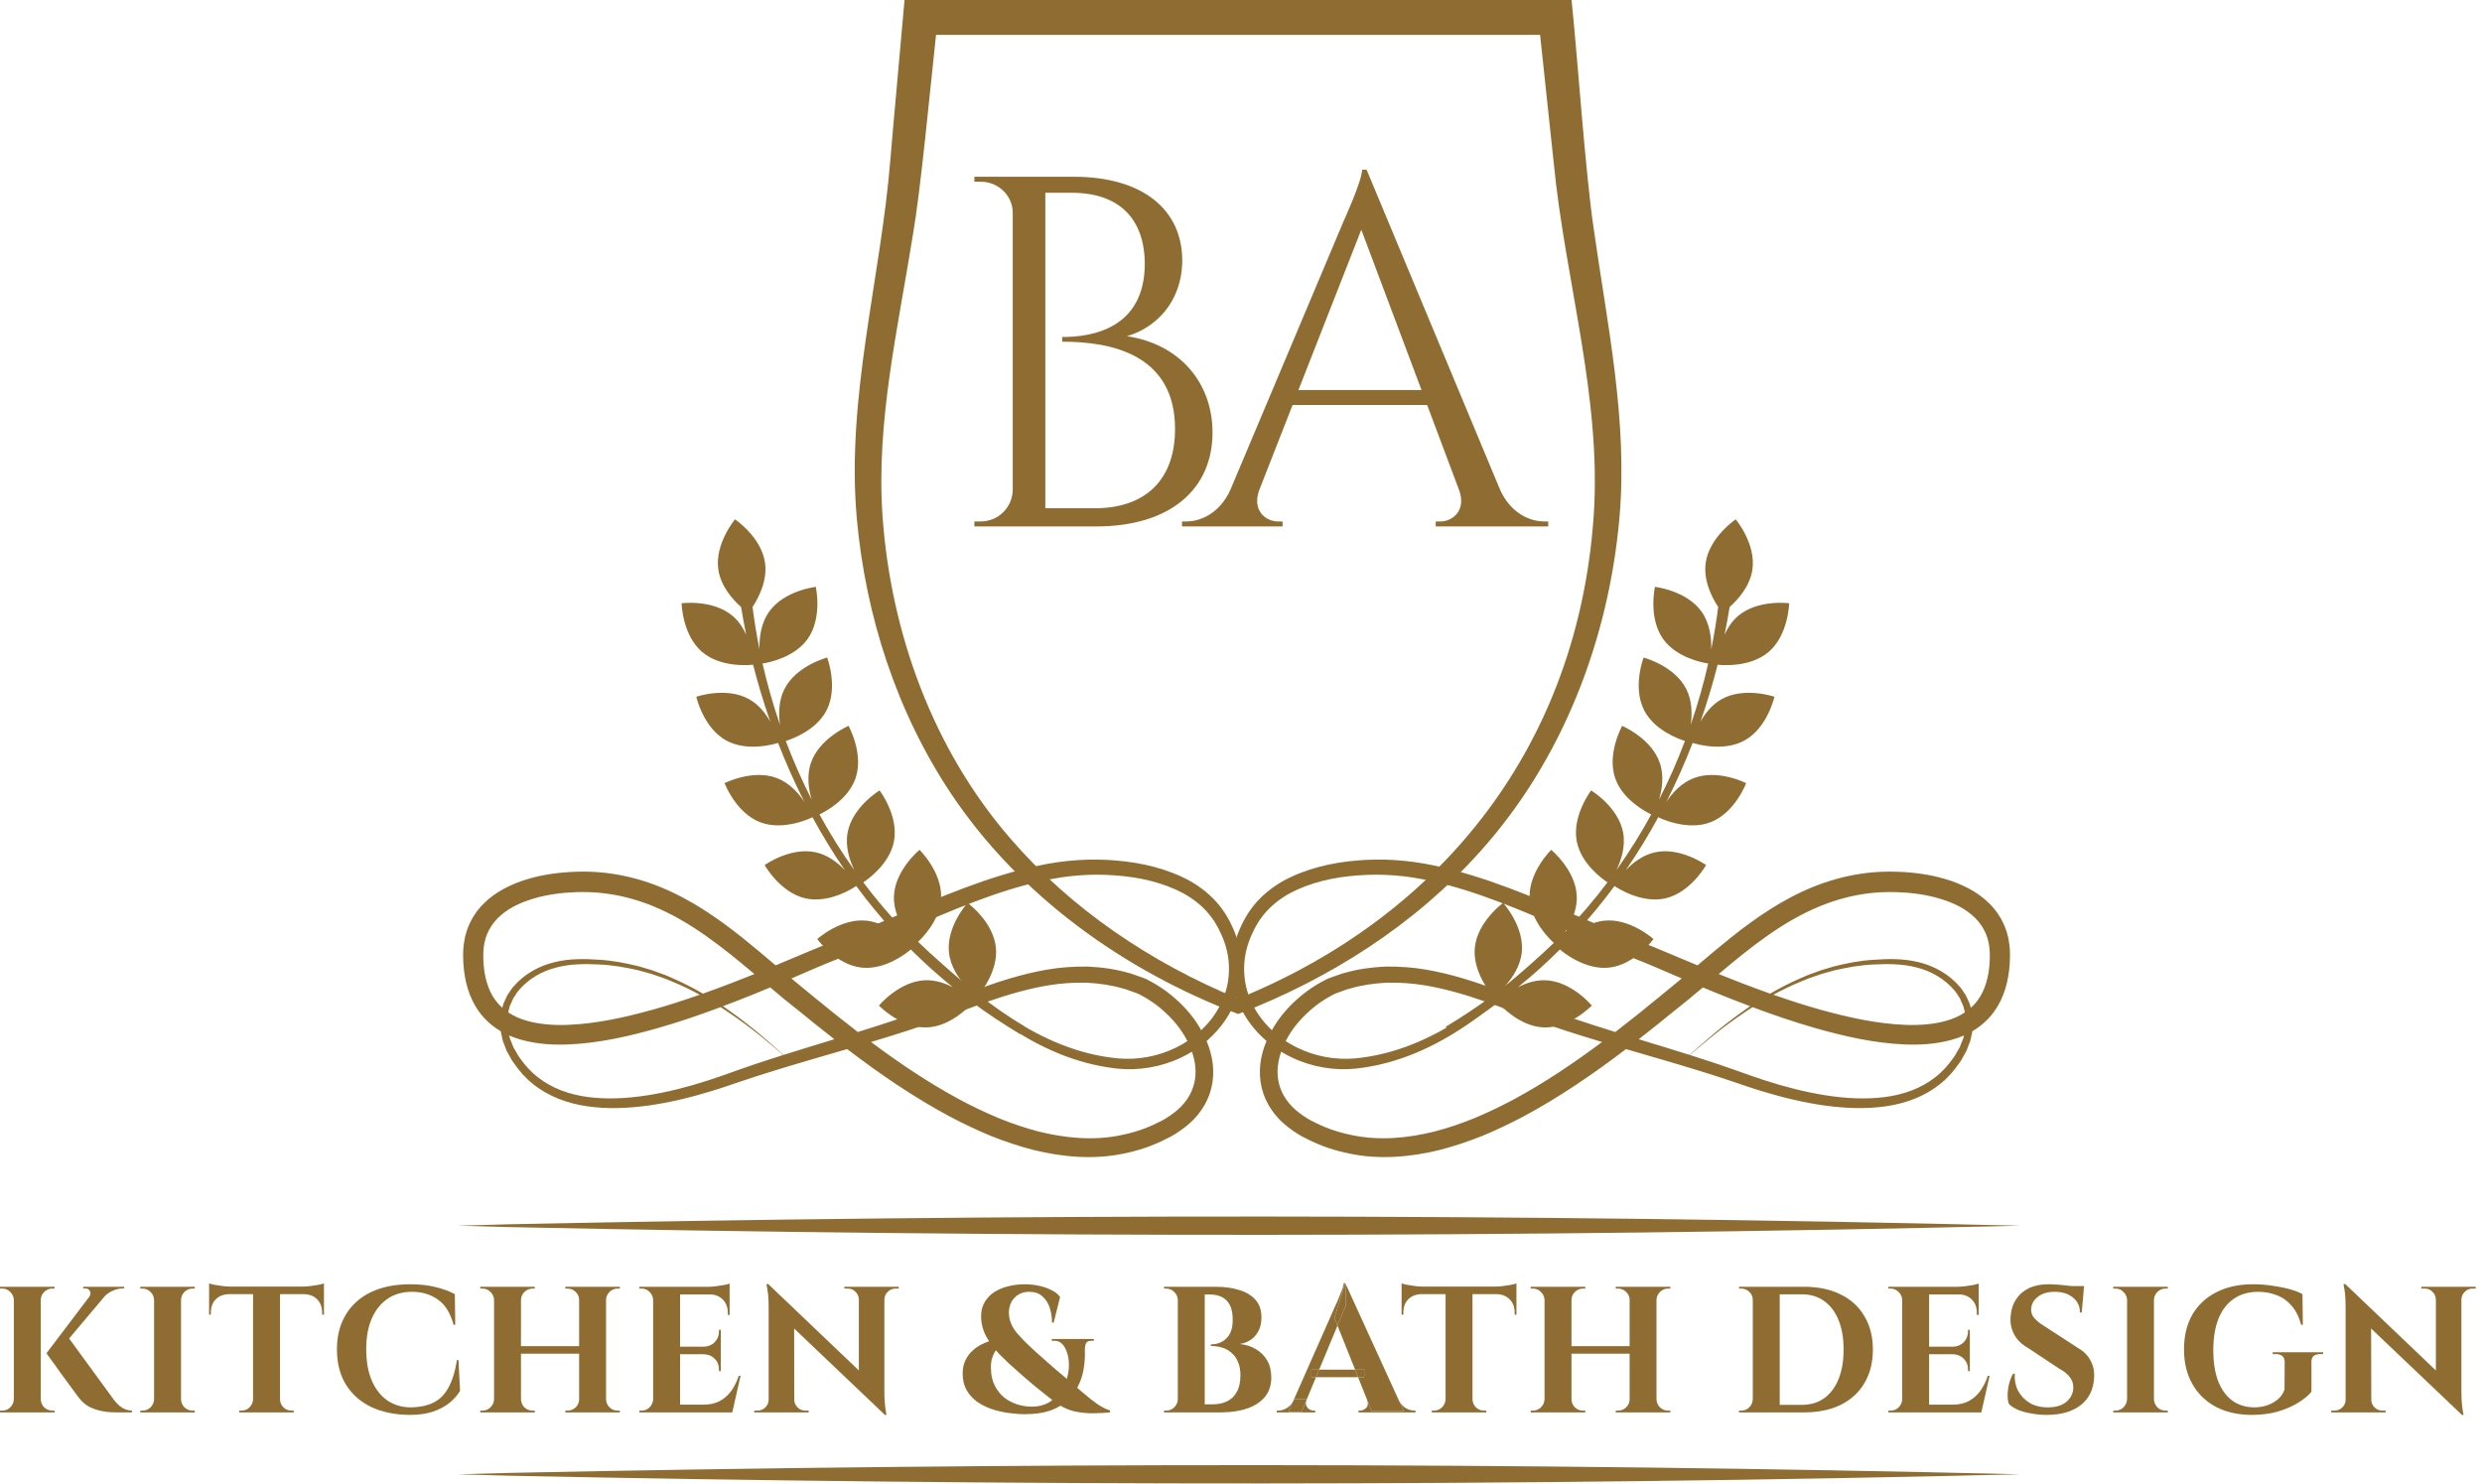 <svg width="301" height="180" viewBox="0 0 301 180" fill="none" xmlns="http://www.w3.org/2000/svg">
<g clip-path="url(#clip0_20_798)">
<path d="M193.266 62.651C191.364 89.936 175.327 110.881 150.149 121.132C139.625 116.792 129.928 110.293 122.535 101.709C113.168 90.905 108.046 76.834 107.031 62.655C106.221 51.14 108.916 39.785 110.721 28.42C111.66 22.992 112.775 11.064 113.516 4.227H186.771C187.254 8.761 188.419 19.691 188.419 19.691C189.8 34.023 194.272 48.193 193.266 62.651ZM193.291 27.857C192.258 20.967 191.329 7.076 190.588 -0.001H109.694C109.675 0.338 108.038 18.4 107.985 19.273C106.82 33.786 102.594 48.179 103.908 62.902C104.983 74.713 108.733 86.34 115.321 96.24C123.623 108.678 136.349 117.753 150.156 122.993C161.21 118.744 171.542 112.204 179.528 103.258C189.48 92.179 195.067 77.646 196.388 62.897C197.441 51.097 194.927 39.42 193.291 27.857Z" fill="#8F6D32"/>
<path fill-rule="evenodd" clip-rule="evenodd" d="M289.312 171.311H282.72V171.093H283.131C283.496 171.093 283.809 170.963 284.067 170.702C284.333 170.441 284.459 170.129 284.459 169.766V158.471C284.459 157.658 284.419 157.005 284.333 156.511L284.2 155.75H284.419L295.407 166.224V157.622C295.394 157.244 295.254 156.932 294.995 156.686C294.75 156.425 294.438 156.294 294.059 156.294H293.648V156.077H300.24V156.294H299.848C299.483 156.294 299.171 156.425 298.912 156.686C298.653 156.932 298.514 157.244 298.501 157.622V168.83C298.501 169.367 298.521 169.853 298.567 170.288C298.607 170.709 298.653 171.036 298.693 171.267L298.76 171.616H298.567L287.553 161.142L287.573 169.766C287.573 170.129 287.706 170.441 287.965 170.702C288.223 170.963 288.536 171.093 288.901 171.093H289.312V171.311Z" fill="#8F6D32"/>
<path fill-rule="evenodd" clip-rule="evenodd" d="M280.316 165.217V168.808C279.965 169.243 279.447 169.678 278.75 170.114C278.066 170.549 277.243 170.912 276.267 171.202C275.311 171.477 274.248 171.616 273.093 171.616C271.433 171.616 269.993 171.296 268.758 170.657C267.523 170.005 266.567 169.083 265.89 167.894C265.206 166.704 264.861 165.296 264.861 163.672C264.861 162.047 265.199 160.647 265.863 159.471C266.547 158.296 267.51 157.389 268.758 156.751C270.019 156.098 271.507 155.771 273.219 155.771C274.016 155.771 274.793 155.829 275.55 155.945C276.307 156.047 277.004 156.185 277.641 156.359C278.278 156.533 278.809 156.736 279.228 156.969L279.274 160.69H279.075C278.803 159.703 278.398 158.92 277.88 158.339C277.356 157.745 276.745 157.324 276.048 157.077C275.37 156.816 274.64 156.686 273.877 156.686C272.682 156.686 271.686 156.976 270.869 157.556C270.059 158.122 269.442 158.934 269.024 159.993C268.612 161.053 268.413 162.322 268.413 163.802C268.413 165.195 268.599 166.414 268.977 167.458C269.369 168.489 269.933 169.287 270.677 169.852C271.414 170.404 272.316 170.687 273.372 170.701C273.91 170.701 274.428 170.622 274.919 170.462C275.424 170.288 275.868 170.041 276.247 169.722C276.625 169.403 276.891 169.011 277.05 168.547L277.07 165.217C277.07 164.564 276.705 164.238 275.961 164.238H275.616V164.02H281.731V164.238H281.405C280.648 164.238 280.29 164.564 280.316 165.217Z" fill="#8F6D32"/>
<path fill-rule="evenodd" clip-rule="evenodd" d="M257.956 157.665C257.936 157.288 257.797 156.968 257.518 156.707C257.259 156.431 256.94 156.294 256.562 156.294H256.277V156.076H262.896V156.294H262.61C262.232 156.294 261.906 156.431 261.634 156.707C261.369 156.968 261.236 157.288 261.216 157.665V169.722C261.236 170.099 261.369 170.426 261.634 170.701C261.906 170.962 262.232 171.093 262.61 171.093H262.896V171.311H256.277V171.093H256.562C256.94 171.093 257.259 170.962 257.518 170.701C257.797 170.426 257.936 170.099 257.956 169.722V157.665Z" fill="#8F6D32"/>
<path fill-rule="evenodd" clip-rule="evenodd" d="M252.718 156.249V156.25L252.459 159.189H252.24C252.24 158.434 251.961 157.832 251.39 157.382C250.839 156.917 250.102 156.686 249.173 156.686C248.33 156.686 247.653 156.889 247.128 157.295C246.617 157.701 246.351 158.195 246.325 158.775C246.305 159.21 246.444 159.588 246.736 159.906C247.029 160.226 247.394 160.523 247.845 160.799L252.001 163.497C252.672 163.874 253.17 164.368 253.502 164.977C253.853 165.587 254.006 166.298 253.96 167.11C253.887 168.532 253.342 169.642 252.326 170.44C251.311 171.224 249.936 171.616 248.197 171.616C247.553 171.616 246.929 171.557 246.325 171.441C245.727 171.34 245.196 171.195 244.731 171.006C244.267 170.803 243.902 170.563 243.623 170.288C243.51 169.968 243.457 169.584 243.47 169.135C243.483 168.684 243.55 168.228 243.669 167.763C243.795 167.299 243.955 166.914 244.147 166.61H244.34C244.287 167.35 244.413 168.039 244.731 168.677C245.07 169.301 245.548 169.802 246.172 170.179C246.809 170.542 247.566 170.716 248.436 170.701C249.392 170.687 250.129 170.447 250.653 169.983C251.178 169.504 251.437 168.931 251.437 168.263C251.437 167.814 251.297 167.408 251.025 167.045C250.76 166.682 250.328 166.334 249.717 166L245.907 163.475C245.143 163.041 244.579 162.482 244.234 161.8C243.888 161.118 243.756 160.378 243.842 159.58C243.902 158.825 244.114 158.166 244.492 157.6C244.871 157.019 245.389 156.569 246.039 156.25C246.71 155.931 247.5 155.771 248.409 155.771C248.702 155.771 249.06 155.786 249.478 155.815C249.917 155.844 250.355 155.888 250.806 155.945C250.952 155.959 251.092 155.974 251.224 155.989H252.745L252.718 156.249Z" fill="#8F6D32"/>
<path fill-rule="evenodd" clip-rule="evenodd" d="M230.683 157.665C230.67 157.288 230.524 156.969 230.252 156.707C229.993 156.431 229.668 156.294 229.296 156.294H229.01V156.076H237.302C237.621 156.076 237.953 156.054 238.305 156.011C238.663 155.967 239.002 155.916 239.307 155.859C239.606 155.801 239.825 155.742 239.958 155.685V159.493H239.739V159.232C239.739 158.565 239.533 158.027 239.128 157.621C238.803 157.28 238.371 157.077 237.834 157.012H233.95V163.345H236.824C237.362 163.331 237.8 163.149 238.152 162.801C238.497 162.438 238.67 161.996 238.67 161.474V161.299H238.889V166.305H238.67V166.109C238.67 165.587 238.497 165.152 238.152 164.803C237.8 164.455 237.362 164.273 236.824 164.26H233.95V170.375H236.805C237.528 170.375 238.165 170.237 238.716 169.961C239.268 169.671 239.739 169.265 240.131 168.743C240.522 168.206 240.834 167.582 241.067 166.871H241.286L240.283 171.311H229.01V171.093H229.296C229.668 171.093 229.993 170.962 230.252 170.701C230.524 170.426 230.67 170.099 230.683 169.722V157.665Z" fill="#8F6D32"/>
<path fill-rule="evenodd" clip-rule="evenodd" d="M212.565 157.665C212.565 157.288 212.433 156.968 212.154 156.707C211.882 156.431 211.55 156.294 211.178 156.294H210.912L210.892 156.076H218.793C220.506 156.076 221.986 156.388 223.234 157.012C224.482 157.621 225.438 158.499 226.102 159.645C226.786 160.777 227.131 162.126 227.131 163.693C227.131 165.261 226.786 166.617 226.102 167.763C225.438 168.895 224.482 169.772 223.234 170.397C221.986 171.006 220.506 171.311 218.793 171.311H210.892V171.093H211.178C211.55 171.093 211.875 170.962 212.134 170.701C212.406 170.426 212.552 170.099 212.565 169.722V157.665ZM215.832 156.99V170.397H218.534C219.576 170.397 220.479 170.128 221.229 169.591C221.986 169.04 222.564 168.263 222.969 167.262C223.38 166.262 223.579 165.071 223.579 163.693C223.579 162.315 223.38 161.125 222.969 160.124C222.564 159.123 221.986 158.354 221.229 157.817C220.479 157.266 219.576 156.99 218.534 156.99H215.832Z" fill="#8F6D32"/>
<path fill-rule="evenodd" clip-rule="evenodd" d="M187.311 157.665C187.297 157.288 187.151 156.968 186.872 156.707C186.613 156.431 186.295 156.294 185.916 156.294H185.631V156.076H192.25V156.294H191.965C191.593 156.294 191.261 156.431 190.989 156.707C190.723 156.968 190.59 157.288 190.577 157.665V163.28H197.628V157.665C197.628 157.288 197.488 156.968 197.209 156.707C196.937 156.431 196.612 156.294 196.233 156.294H195.948V156.076H202.567V156.294H202.282C201.903 156.294 201.578 156.431 201.306 156.707C201.04 156.968 200.907 157.288 200.887 157.665V169.722C200.907 170.099 201.04 170.426 201.306 170.701C201.578 170.962 201.903 171.093 202.282 171.093H202.567V171.311H195.948V171.093H196.233C196.612 171.093 196.937 170.962 197.209 170.701C197.488 170.426 197.628 170.099 197.628 169.722V164.194H190.577V169.722C190.59 170.099 190.723 170.426 190.989 170.701C191.261 170.962 191.593 171.093 191.965 171.093H192.25V171.311H185.631V171.093H185.916C186.295 171.093 186.613 170.962 186.872 170.701C187.151 170.426 187.297 170.099 187.311 169.722V157.665Z" fill="#8F6D32"/>
<path fill-rule="evenodd" clip-rule="evenodd" d="M169.976 159.472V155.663C170.122 155.721 170.335 155.779 170.627 155.837C170.932 155.895 171.264 155.946 171.629 155.99C171.994 156.033 172.326 156.055 172.632 156.055H181.249C181.568 156.055 181.9 156.033 182.252 155.99C182.61 155.946 182.949 155.895 183.254 155.837C183.559 155.779 183.772 155.721 183.905 155.663V159.472L183.686 159.45V159.21C183.686 158.528 183.486 157.992 183.075 157.6C182.683 157.194 182.152 156.984 181.468 156.969H178.574V169.723C178.587 170.1 178.726 170.426 178.985 170.702C179.264 170.963 179.589 171.093 179.968 171.093H180.247V171.311H173.634V171.093H173.913C174.291 171.093 174.61 170.963 174.876 170.702C175.148 170.426 175.294 170.1 175.307 169.723V156.969H172.393C171.722 156.984 171.184 157.194 170.779 157.6C170.388 157.992 170.195 158.528 170.195 159.21V159.45L169.976 159.472Z" fill="#8F6D32"/>
<path fill-rule="evenodd" clip-rule="evenodd" d="M166.351 171.18L164.698 167.045H165.442V166.131H164.34L162.202 160.785L163.238 158.296L163.151 155.641L170.248 171.18H166.351Z" fill="#8F6D32"/>
<path fill-rule="evenodd" clip-rule="evenodd" d="M158.444 169.809L157.84 171.245H156.253L156.805 169.997C156.858 169.911 156.904 169.819 156.951 169.722H158.477C158.464 169.751 158.451 169.78 158.444 169.809Z" fill="#8F6D32"/>
<path fill-rule="evenodd" clip-rule="evenodd" d="M159.593 167.045H159.042V166.131H159.978L159.593 167.045Z" fill="#8F6D32"/>
<path fill-rule="evenodd" clip-rule="evenodd" d="M156.804 169.997L161.89 158.492C161.936 158.404 162.009 158.245 162.109 158.013C162.222 157.766 162.341 157.491 162.454 157.186C162.587 156.881 162.706 156.591 162.806 156.315C162.906 156.025 162.959 155.801 162.959 155.641H163.151L161.823 159.841L162.202 160.785L159.978 166.131H159.042V167.045H159.593L158.444 169.809C158.451 169.78 158.464 169.751 158.477 169.722H156.95C156.904 169.819 156.858 169.911 156.804 169.997Z" fill="#8F6D32"/>
<path fill-rule="evenodd" clip-rule="evenodd" d="M164.698 167.045H159.593L159.978 166.131H164.34L164.698 167.045Z" fill="#8F6D32"/>
<path fill-rule="evenodd" clip-rule="evenodd" d="M162.202 160.785L161.823 159.841L163.151 155.641L163.238 158.296L162.202 160.785Z" fill="#8F6D32"/>
<path fill-rule="evenodd" clip-rule="evenodd" d="M164.34 166.131H165.442V167.045H164.698L164.34 166.131Z" fill="#8F6D32"/>
<path fill-rule="evenodd" clip-rule="evenodd" d="M169.644 169.855C169.877 170.279 170.149 170.591 170.467 170.788C170.813 170.991 171.158 171.093 171.49 171.093H171.662V171.31H164.745V171.093H164.937C165.229 171.093 165.482 170.976 165.701 170.744C165.92 170.498 165.94 170.157 165.767 169.722H165.774L166.351 171.18H170.248L169.644 169.855Z" fill="#8F6D32"/>
<path fill-rule="evenodd" clip-rule="evenodd" d="M158.444 169.809C158.351 170.062 158.345 170.279 158.411 170.461C158.484 170.664 158.603 170.824 158.776 170.941C158.955 171.041 159.128 171.093 159.301 171.093H159.5V171.31H154.839V171.093H155.038C155.37 171.093 155.709 170.991 156.061 170.788C156.346 170.613 156.599 170.35 156.804 169.997L156.253 171.245H157.84L158.444 169.809Z" fill="#8F6D32"/>
<path fill-rule="evenodd" clip-rule="evenodd" d="M142.836 157.665C142.823 157.288 142.677 156.968 142.404 156.707C142.139 156.431 141.82 156.294 141.442 156.294H141.163V156.076H147.45C148.512 156.076 149.455 156.207 150.278 156.468C151.121 156.714 151.785 157.113 152.263 157.665C152.741 158.201 152.98 158.912 152.98 159.797C152.98 160.465 152.847 161.031 152.589 161.495C152.343 161.945 152.018 162.3 151.606 162.562C151.201 162.808 150.776 162.961 150.325 163.019C151.048 163.077 151.706 163.28 152.283 163.628C152.881 163.976 153.345 164.441 153.677 165.021C154.009 165.601 154.175 166.283 154.175 167.066C154.175 167.995 153.923 168.779 153.412 169.417C152.907 170.041 152.19 170.513 151.261 170.832C150.345 171.151 149.282 171.311 148.061 171.311H141.163V171.093H141.442C141.82 171.093 142.139 170.962 142.404 170.701C142.677 170.426 142.823 170.099 142.836 169.722V157.665ZM146.102 157.012V170.331H147.105C147.755 170.331 148.326 170.208 148.824 169.961C149.329 169.715 149.721 169.33 149.999 168.808C150.292 168.285 150.431 167.618 150.431 166.805C150.431 166.167 150.331 165.623 150.126 165.173C149.94 164.723 149.681 164.361 149.342 164.085C149.023 163.795 148.652 163.584 148.213 163.454C147.775 163.323 147.324 163.258 146.839 163.258V163.062C147.178 163.062 147.503 163.011 147.822 162.91C148.14 162.794 148.426 162.62 148.672 162.387C148.931 162.156 149.136 161.851 149.282 161.474C149.422 161.082 149.495 160.617 149.495 160.081C149.495 159.341 149.382 158.746 149.15 158.296C148.917 157.846 148.592 157.519 148.167 157.316C147.762 157.113 147.277 157.012 146.713 157.012H146.102Z" fill="#8F6D32"/>
<path fill-rule="evenodd" clip-rule="evenodd" d="M128.615 170.501C128.223 170.742 127.785 170.947 127.301 171.115C126.471 171.39 125.475 171.529 124.32 171.529C123.663 171.529 122.985 171.477 122.268 171.376C121.558 171.274 120.881 171.115 120.223 170.897C119.573 170.665 118.975 170.36 118.444 169.983C117.92 169.591 117.508 169.12 117.203 168.568C116.897 168.017 116.745 167.364 116.745 166.61C116.745 166.015 116.844 165.5 117.05 165.065C117.249 164.615 117.521 164.23 117.853 163.911C118.199 163.577 118.57 163.309 118.962 163.106C119.294 162.933 119.626 162.792 119.951 162.681C119.819 162.484 119.699 162.284 119.593 162.083C119.188 161.314 118.982 160.501 118.982 159.645C118.982 158.978 119.128 158.405 119.42 157.926C119.712 157.433 120.104 157.026 120.595 156.707C121.106 156.388 121.671 156.156 122.295 156.01C122.932 155.851 123.583 155.771 124.253 155.771C124.831 155.771 125.395 155.829 125.946 155.945C126.517 156.062 127.028 156.236 127.493 156.468C127.958 156.686 128.316 156.968 128.562 157.316L127.779 160.429H127.58C127.58 159.776 127.487 159.167 127.301 158.6C127.108 158.035 126.809 157.578 126.404 157.229C126.013 156.867 125.482 156.686 124.818 156.686C124.094 156.686 123.496 156.925 123.032 157.403C122.58 157.883 122.355 158.492 122.355 159.232C122.355 160.074 122.667 160.879 123.297 161.648C123.935 162.402 124.844 163.301 126.033 164.346C126.338 164.607 126.683 164.912 127.062 165.261C127.453 165.609 127.832 165.942 128.21 166.262C128.602 166.58 128.934 166.857 129.193 167.088C129.253 167.141 129.312 167.194 129.379 167.246C129.385 167.208 129.399 167.17 129.412 167.132C129.585 166.508 129.658 165.891 129.624 165.282C129.598 164.672 129.465 164.121 129.233 163.628C129.06 163.28 128.867 163.026 128.648 162.867C128.429 162.707 128.177 162.627 127.885 162.627H127.56V162.409H132.652V162.627H132.346C132.014 162.627 131.795 162.736 131.696 162.954C131.609 163.157 131.563 163.432 131.563 163.78C131.596 164.564 131.543 165.333 131.41 166.087C131.284 166.827 131.052 167.524 130.713 168.176C130.693 168.227 130.667 168.277 130.64 168.327C130.879 168.53 131.105 168.727 131.324 168.917C131.961 169.468 132.552 169.933 133.09 170.31C133.621 170.672 134.132 170.926 134.61 171.071V171.311C134.046 171.369 133.395 171.405 132.652 171.42C131.915 171.434 131.151 171.361 130.368 171.202C129.77 171.069 129.186 170.835 128.615 170.501ZM120.768 163.776C120.735 163.833 120.695 163.892 120.662 163.955C120.502 164.216 120.37 164.528 120.27 164.89C120.184 165.253 120.15 165.681 120.184 166.174C120.21 166.9 120.37 167.546 120.662 168.111C120.954 168.662 121.319 169.127 121.77 169.504C122.235 169.867 122.76 170.143 123.337 170.332C123.921 170.52 124.519 170.614 125.143 170.614C125.913 170.614 126.584 170.454 127.148 170.136C127.314 170.038 127.473 169.932 127.626 169.819C127.387 169.633 127.128 169.434 126.862 169.221L125.555 168.176C125.136 167.814 124.745 167.48 124.379 167.175C124.034 166.871 123.749 166.624 123.536 166.436C122.693 165.71 121.923 164.992 121.226 164.281C121.067 164.114 120.914 163.945 120.768 163.776Z" fill="#8F6D32"/>
<path fill-rule="evenodd" clip-rule="evenodd" d="M98.069 171.311H91.47V171.093H91.888C92.246 171.093 92.558 170.963 92.817 170.702C93.083 170.441 93.216 170.129 93.216 169.766V158.471C93.216 157.658 93.169 157.005 93.083 156.511L92.95 155.75H93.169L104.157 166.224V157.622C104.144 157.244 104.011 156.932 103.745 156.686C103.5 156.425 103.188 156.294 102.809 156.294H102.398V156.077H108.99V156.294H108.598C108.233 156.294 107.921 156.425 107.662 156.686C107.403 156.932 107.264 157.244 107.251 157.622V168.83C107.251 169.367 107.271 169.853 107.317 170.288C107.357 170.709 107.403 171.036 107.443 171.267L107.51 171.616H107.317L96.309 161.142L96.323 169.766C96.323 170.129 96.456 170.441 96.715 170.702C96.98 170.963 97.292 171.093 97.651 171.093H98.069V171.311Z" fill="#8F6D32"/>
<path fill-rule="evenodd" clip-rule="evenodd" d="M79.208 157.665C79.194 157.288 79.048 156.969 78.776 156.707C78.511 156.431 78.192 156.294 77.814 156.294H77.535V156.076H85.827C86.145 156.076 86.477 156.054 86.823 156.011C87.188 155.967 87.52 155.916 87.825 155.859C88.13 155.801 88.35 155.742 88.482 155.685V159.493H88.263V159.232C88.263 158.565 88.058 158.027 87.653 157.621C87.321 157.28 86.889 157.077 86.358 157.012H82.474V163.345H85.349C85.88 163.331 86.325 163.149 86.67 162.801C87.022 162.438 87.194 161.996 87.194 161.474V161.299H87.413V166.305H87.194V166.109C87.194 165.587 87.022 165.152 86.67 164.803C86.325 164.455 85.88 164.273 85.349 164.26H82.474V170.375H85.322C86.052 170.375 86.69 170.237 87.241 169.961C87.792 169.671 88.263 169.265 88.655 168.743C89.047 168.206 89.359 167.582 89.591 166.871H89.81L88.808 171.311H77.535V171.093H77.814C78.192 171.093 78.511 170.962 78.776 170.701C79.048 170.426 79.194 170.099 79.208 169.722V157.665Z" fill="#8F6D32"/>
<path fill-rule="evenodd" clip-rule="evenodd" d="M59.915 157.665C59.901 157.288 59.755 156.968 59.483 156.707C59.218 156.431 58.899 156.294 58.521 156.294H58.242V156.076H64.854V156.294H64.575C64.197 156.294 63.872 156.431 63.593 156.707C63.334 156.968 63.194 157.288 63.181 157.665V163.28H70.232V157.665C70.232 157.288 70.092 156.968 69.82 156.707C69.541 156.431 69.216 156.294 68.838 156.294H68.559V156.076H75.171V156.294H74.886C74.514 156.294 74.189 156.431 73.91 156.707C73.651 156.968 73.511 157.288 73.498 157.665V169.722C73.511 170.099 73.651 170.426 73.91 170.701C74.189 170.962 74.514 171.093 74.886 171.093H75.171V171.311H68.559V171.093H68.838C69.216 171.093 69.541 170.962 69.82 170.701C70.092 170.426 70.232 170.099 70.232 169.722V164.194H63.181V169.722C63.194 170.099 63.334 170.426 63.593 170.701C63.872 170.962 64.197 171.093 64.575 171.093H64.854V171.311H58.242V171.093H58.521C58.899 171.093 59.218 170.962 59.483 170.701C59.755 170.426 59.901 170.099 59.915 169.722V157.665Z" fill="#8F6D32"/>
<path fill-rule="evenodd" clip-rule="evenodd" d="M55.599 164.956L55.792 168.699C55.473 169.236 55.048 169.722 54.51 170.157C53.973 170.592 53.302 170.948 52.505 171.224C51.709 171.485 50.766 171.616 49.677 171.616C47.904 171.601 46.351 171.282 45.017 170.657C43.696 170.019 42.673 169.113 41.949 167.937C41.226 166.762 40.861 165.34 40.861 163.672C40.861 162.047 41.219 160.647 41.929 159.471C42.64 158.282 43.656 157.368 44.977 156.729C46.311 156.091 47.898 155.771 49.744 155.771C50.905 155.771 51.941 155.888 52.857 156.119C53.78 156.352 54.55 156.635 55.161 156.969L55.208 160.69H55.008C54.617 159.254 53.979 158.231 53.096 157.621C52.207 156.998 51.171 156.686 49.983 156.686C48.821 156.686 47.825 156.968 47.002 157.534C46.172 158.1 45.535 158.898 45.083 159.928C44.638 160.959 44.413 162.191 44.413 163.628C44.413 165.065 44.618 166.305 45.043 167.35C45.475 168.394 46.086 169.207 46.869 169.787C47.666 170.367 48.602 170.672 49.677 170.701C50.792 170.701 51.735 170.52 52.505 170.157C53.276 169.794 53.893 169.192 54.358 168.351C54.836 167.509 55.188 166.377 55.42 164.956H55.599Z" fill="#8F6D32"/>
<path fill-rule="evenodd" clip-rule="evenodd" d="M25.359 159.472V155.663C25.505 155.721 25.717 155.779 26.009 155.837C26.315 155.895 26.647 155.946 27.012 155.99C27.37 156.033 27.709 156.055 28.014 156.055H36.632C36.95 156.055 37.282 156.033 37.634 155.99C37.993 155.946 38.325 155.895 38.63 155.837C38.935 155.779 39.155 155.721 39.287 155.663V159.472L39.068 159.45V159.21C39.068 158.528 38.862 157.992 38.458 157.6C38.066 157.194 37.528 156.984 36.844 156.969H33.956V169.723C33.969 170.1 34.109 170.426 34.368 170.702C34.64 170.963 34.972 171.093 35.344 171.093H35.629V171.311H29.01V171.093H29.296C29.674 171.093 29.993 170.963 30.252 170.702C30.53 170.426 30.677 170.1 30.69 169.723V156.969H27.769C27.105 156.984 26.567 157.194 26.162 157.6C25.77 157.992 25.571 158.528 25.571 159.21V159.45L25.359 159.472Z" fill="#8F6D32"/>
<path fill-rule="evenodd" clip-rule="evenodd" d="M18.686 157.665C18.673 157.288 18.527 156.968 18.255 156.707C17.989 156.431 17.671 156.294 17.292 156.294H17.013V156.076H23.626V156.294H23.347C22.968 156.294 22.643 156.431 22.364 156.707C22.105 156.968 21.966 157.288 21.953 157.665V169.722C21.966 170.099 22.105 170.426 22.364 170.701C22.643 170.962 22.968 171.093 23.347 171.093H23.626V171.311H17.013V171.093H17.292C17.671 171.093 17.989 170.962 18.255 170.701C18.527 170.426 18.673 170.099 18.686 169.722V157.665Z" fill="#8F6D32"/>
<path fill-rule="evenodd" clip-rule="evenodd" d="M5.641 164.129L10.846 157.261C10.998 157.027 11.018 156.806 10.905 156.599C10.793 156.381 10.587 156.272 10.295 156.272H10.082V156.076H15.062V156.272H14.975C14.497 156.272 14.046 156.374 13.627 156.577C13.296 156.732 12.997 156.931 12.744 157.175L8.383 162.347L13.78 169.744C14.112 170.179 14.451 170.513 14.803 170.744C15.148 170.962 15.553 171.078 15.998 171.093V171.311H14.218C14.052 171.311 13.787 171.303 13.408 171.289C13.05 171.274 12.632 171.216 12.167 171.115C11.702 171.013 11.231 170.839 10.753 170.592C10.288 170.331 9.883 169.968 9.538 169.504C9.465 169.403 9.319 169.207 9.1 168.917C8.88 168.627 8.628 168.278 8.336 167.872C8.051 167.465 7.745 167.052 7.427 166.632C7.121 166.196 6.829 165.79 6.557 165.413C6.278 165.036 6.052 164.731 5.88 164.498L5.641 164.129ZM1.677 157.665C1.664 157.288 1.518 156.968 1.246 156.707C0.98 156.431 0.661 156.294 0.283 156.294H0.004V156.076H6.617V156.294H6.338C5.959 156.294 5.634 156.431 5.355 156.707C5.096 156.968 4.957 157.288 4.944 157.665V169.722C4.957 170.099 5.096 170.426 5.355 170.701C5.634 170.962 5.959 171.093 6.338 171.093H6.617V171.311H0.004V171.093H0.283C0.661 171.093 0.98 170.962 1.246 170.701C1.518 170.426 1.664 170.099 1.677 169.722V157.665Z" fill="#8F6D32"/>
<path d="M241.286 116.782C241.18 118.468 240.752 120.081 239.854 121.306C239.606 121.65 239.32 121.962 239.008 122.237C238.96 122.073 238.918 121.914 238.871 121.756C238.776 121.502 238.649 121.264 238.537 121.021C238.48 120.899 238.432 120.772 238.363 120.662L238.136 120.334C237.983 120.117 237.856 119.879 237.676 119.689C236.313 118.098 234.468 117.12 232.623 116.693C230.768 116.243 228.945 116.296 227.243 116.413C225.526 116.508 223.914 116.846 222.397 117.221C221.652 117.459 220.906 117.633 220.219 117.914C219.87 118.04 219.527 118.167 219.189 118.289C218.851 118.426 218.528 118.574 218.205 118.717C216.921 119.282 215.748 119.895 214.675 120.519H214.67C213.444 120.085 212.228 119.631 211.023 119.166C210.156 118.833 209.294 118.489 208.433 118.146C212.297 114.89 216.208 111.745 220.785 109.885C222.466 109.203 224.21 108.712 225.98 108.442C227.735 108.168 229.553 108.141 231.334 108.284C233.11 108.437 234.859 108.786 236.45 109.415C238.03 110.033 239.436 110.979 240.287 112.253C240.72 112.887 241.016 113.596 241.17 114.356C241.334 115.112 241.334 115.915 241.286 116.782ZM215.066 120.651C216.076 120.101 217.175 119.562 218.359 119.071C218.681 118.939 219.003 118.801 219.337 118.674C219.669 118.558 220.013 118.442 220.356 118.321C221.044 118.062 221.778 117.903 222.513 117.686C224.014 117.348 225.599 117.047 227.28 116.983C228.955 116.904 230.731 116.893 232.459 117.353C234.188 117.787 235.868 118.738 237.068 120.186C237.227 120.36 237.332 120.572 237.464 120.762L237.66 121.058C237.723 121.158 237.761 121.275 237.808 121.381C237.903 121.597 238.009 121.809 238.094 122.031C238.152 122.263 238.21 122.491 238.273 122.723C238.278 122.744 238.289 122.771 238.289 122.791C237.618 123.246 236.852 123.579 236.032 123.812C234.468 124.255 232.755 124.372 231.043 124.308C227.608 124.171 224.173 123.41 220.832 122.485C218.882 121.941 216.964 121.322 215.066 120.651ZM238.168 125.614C238.136 125.736 238.115 125.857 238.078 125.979L237.935 126.327C237.846 126.565 237.75 126.798 237.655 127.036L237.269 127.702C237.142 127.929 237.021 128.156 236.852 128.362C236.244 129.219 235.536 130.017 234.685 130.667C232.998 131.998 230.847 132.78 228.564 133.066C226.281 133.362 223.876 133.235 221.456 132.86C219.03 132.484 216.577 131.861 214.115 131.068C212.884 130.677 211.663 130.228 210.394 129.779C209.126 129.329 207.841 128.896 206.541 128.478C206.013 128.309 205.484 128.135 204.951 127.966C205.516 127.464 206.361 126.734 207.509 125.809C208.639 124.879 210.093 123.78 211.874 122.586C212.091 122.443 212.307 122.3 212.534 122.157C215.029 123.093 217.582 123.965 220.198 124.715C223.639 125.688 227.201 126.513 230.954 126.682C232.824 126.761 234.758 126.655 236.688 126.121C237.184 125.984 237.687 125.809 238.173 125.598C238.168 125.603 238.168 125.608 238.168 125.614ZM202.831 122.781C204.078 121.809 205.299 120.794 206.515 119.769C207.73 120.276 208.962 120.778 210.204 121.264C210.881 121.529 211.562 121.793 212.25 122.046C212.075 122.163 211.906 122.279 211.742 122.395C209.982 123.637 208.555 124.768 207.44 125.73C206.314 126.676 205.484 127.432 204.929 127.945C204.924 127.95 204.919 127.955 204.913 127.955C202.884 127.316 200.822 126.686 198.735 126.052C200.115 124.98 201.478 123.885 202.831 122.781ZM183.588 133.346C182.034 134.176 180.459 134.931 178.857 135.603C177.256 136.258 175.628 136.813 173.985 137.241C170.697 138.06 167.309 138.362 164.107 137.712C162.516 137.405 160.956 136.909 159.524 136.174C158.779 135.846 158.15 135.423 157.537 134.963C156.935 134.503 156.411 133.969 155.999 133.378C155.164 132.205 154.81 130.777 154.969 129.335C155.032 128.737 155.169 128.146 155.37 127.564C155.788 127.818 156.221 128.055 156.66 128.262C159.139 129.446 161.876 129.884 164.466 129.61C167.013 129.329 169.439 128.653 171.675 127.723C173.911 126.793 175.961 125.619 177.843 124.346C179.016 123.548 180.137 122.712 181.204 121.867C181.262 121.888 181.315 121.909 181.373 121.93C182.79 122.437 184.19 122.982 185.585 123.51C186.986 124.049 188.413 124.541 189.814 124.995C191.315 125.481 192.805 125.942 194.285 126.386C190.823 128.975 187.282 131.348 183.588 133.346ZM180.142 121.491C179.228 122.184 178.276 122.855 177.288 123.505C173.578 125.926 169.207 127.923 164.344 128.373C161.972 128.589 159.482 128.146 157.257 127.041C156.797 126.819 156.348 126.56 155.92 126.274C156.11 125.904 156.316 125.551 156.544 125.202C157.379 123.933 158.473 122.829 159.673 121.904C160.275 121.449 160.935 121.037 161.575 120.699C161.881 120.513 162.252 120.408 162.6 120.276C162.959 120.16 163.293 120.006 163.668 119.917C165.126 119.483 166.633 119.277 168.139 119.192C169.651 119.166 171.167 119.245 172.658 119.494C175.216 119.906 177.705 120.64 180.142 121.491ZM154.191 124.901C153.277 124.033 152.495 123.014 151.929 121.872C150.756 119.615 150.545 116.867 151.406 114.367C151.607 113.744 151.892 113.136 152.199 112.538C152.352 112.243 152.543 111.962 152.712 111.666C152.897 111.391 153.108 111.143 153.304 110.879C154.139 109.859 155.217 109.019 156.417 108.348C158.859 107.047 161.729 106.386 164.656 106.181C166.12 106.064 167.611 106.064 169.101 106.181C170.592 106.281 172.061 106.534 173.567 106.857C179.09 108.083 184.502 110.403 190.051 112.834C189.1 113.744 188.128 114.674 187.118 115.609C185.458 117.11 183.714 118.664 181.838 120.176C179.027 119.119 176.104 118.157 172.97 117.612C171.379 117.332 169.735 117.221 168.076 117.237C166.416 117.306 164.741 117.527 163.108 117.993C162.701 118.088 162.294 118.262 161.887 118.394C161.48 118.542 161.067 118.659 160.666 118.886C159.873 119.293 159.149 119.742 158.446 120.265C157.056 121.306 155.798 122.554 154.805 124.039C154.609 124.335 154.419 124.642 154.25 124.953C154.229 124.937 154.213 124.916 154.191 124.901ZM191.457 113.453C192.969 114.108 194.501 114.774 196.061 115.408C196.838 115.736 197.625 116.037 198.418 116.349C199.179 116.64 199.945 116.962 200.717 117.29C201.784 117.75 202.863 118.214 203.946 118.68C203.053 119.409 202.165 120.144 201.277 120.879C199.491 122.343 197.699 123.785 195.892 125.175C194.058 124.604 192.208 124.012 190.353 123.384C187.868 122.559 185.385 121.529 182.811 120.545C184.534 119.092 186.13 117.612 187.657 116.185C188.73 115.154 189.755 114.135 190.754 113.146C190.987 113.246 191.225 113.352 191.457 113.453ZM243.749 115.44C243.738 114.917 243.675 114.388 243.569 113.865C243.358 112.813 242.935 111.777 242.322 110.879C241.714 109.975 240.937 109.209 240.081 108.59C239.23 107.977 238.305 107.502 237.364 107.121C235.472 106.37 233.506 105.99 231.54 105.821C229.574 105.657 227.592 105.683 225.605 105.99C223.633 106.291 221.693 106.836 219.849 107.586C216.145 109.092 212.899 111.344 209.919 113.717C208.528 114.827 207.181 115.974 205.859 117.089C204.422 116.492 202.995 115.884 201.563 115.287C200.781 114.959 199.988 114.631 199.179 114.33C198.402 114.034 197.63 113.744 196.859 113.426C195.347 112.829 193.846 112.189 192.356 111.561C192.329 111.55 192.309 111.54 192.282 111.529C192.086 111.445 191.886 111.36 191.69 111.275C185.844 108.77 180.026 106.275 173.969 104.991C170.84 104.315 167.611 104.098 164.514 104.378C161.406 104.642 158.33 105.367 155.592 106.862C154.244 107.634 153.002 108.628 152.025 109.848C151.792 110.165 151.544 110.477 151.338 110.799C151.153 111.127 150.947 111.445 150.772 111.783C150.476 112.369 150.207 112.966 149.995 113.59C149.958 113.685 149.932 113.78 149.9 113.876C149.118 116.211 149.166 118.785 149.958 121.037C150.138 121.56 150.36 122.068 150.619 122.548C151.285 123.838 152.188 124.974 153.225 125.931C153.346 126.047 153.468 126.158 153.594 126.27C153.219 127.157 152.95 128.109 152.838 129.108C152.738 130.048 152.786 131.026 153.018 131.972C153.246 132.923 153.663 133.827 154.213 134.62C154.757 135.423 155.434 136.115 156.179 136.691C156.913 137.257 157.717 137.791 158.531 138.155C160.137 138.991 161.887 139.567 163.673 139.926C167.267 140.677 171.015 140.354 174.55 139.492C176.32 139.038 178.054 138.457 179.751 137.78C181.437 137.082 183.091 136.295 184.708 135.444C189.084 133.103 193.196 130.286 197.186 127.247C200.231 128.14 203.212 128.986 206.097 129.884C207.398 130.281 208.671 130.693 209.929 131.116C211.181 131.538 212.45 131.988 213.713 132.363C216.234 133.135 218.76 133.737 221.276 134.092C223.787 134.435 226.297 134.535 228.723 134.181C231.138 133.837 233.48 132.955 235.313 131.459C236.238 130.724 237 129.837 237.639 128.896C237.814 128.679 237.946 128.421 238.083 128.172C238.221 127.923 238.353 127.675 238.49 127.432L238.792 126.639L238.944 126.248C238.981 126.111 239.003 125.973 239.035 125.836C239.092 125.577 239.151 125.323 239.203 125.069C239.304 125.011 239.399 124.953 239.494 124.895C240.377 124.335 241.18 123.6 241.804 122.739C243.078 121.005 243.59 118.912 243.722 116.941C243.744 116.693 243.738 116.449 243.749 116.201C243.76 115.958 243.765 115.704 243.749 115.44Z" fill="#8F6D32"/>
<path d="M244.993 148.667C184.14 150.138 122.329 150.103 61.471 148.832L55.55 148.667L61.471 148.502C122.329 147.231 184.14 147.196 244.993 148.667Z" fill="#8F6D32"/>
<path d="M244.993 178.821C184.14 180.292 122.329 180.257 61.471 178.986L55.55 178.821L61.471 178.657C122.329 177.385 184.14 177.35 244.993 178.821Z" fill="#8F6D32"/>
<path fill-rule="evenodd" clip-rule="evenodd" d="M130.192 21.438C138.687 21.438 143.353 25.497 143.376 31.569C143.353 36.708 140.081 39.798 136.66 40.777C143.111 41.738 147.05 46.464 147.045 52.467C147.045 59.31 141.954 63.855 132.925 63.855H118.16L118.17 63.249H118.936C121.044 63.249 122.756 61.57 122.817 59.478V25.799C122.817 23.71 121.041 22.038 118.927 22.038H118.17L118.16 21.436L130.192 21.438ZM132.712 61.645C138.93 61.674 142.506 58.159 142.5 52.032C142.506 42.949 134.689 41.434 128.825 41.446L128.811 40.876C132.506 40.889 138.809 39.798 138.832 32.005C138.809 26.528 135.718 23.377 129.972 23.383H126.77V61.645H132.712Z" fill="#8F6D32"/>
<path fill-rule="evenodd" clip-rule="evenodd" d="M181.932 59.431C183.157 62.129 185.399 63.246 187.255 63.246H187.761V63.853H174.116V63.252H174.649C176.214 63.252 177.836 61.874 176.952 59.448L173.076 49.127H156.754L152.695 59.485C151.84 61.887 153.454 63.252 155.011 63.252H155.544V63.853H143.347V63.246H143.893C145.735 63.246 147.975 62.13 149.201 59.436L162.943 26.828C162.943 26.828 165.187 21.919 165.187 20.587H165.733L181.932 59.431ZM172.393 47.31L165.089 27.861L157.466 47.31H172.393Z" fill="#8F6D32"/>
<path d="M216.867 72.247L216.855 72.248L216.869 72.265L216.867 72.247Z" fill="#8F6D32"/>
<path d="M208.801 84.797C207.614 85.46 206.782 86.531 206.219 87.537C207.072 85.095 207.757 82.768 208.303 80.622C208.427 80.638 212.137 81.09 214.499 79.067C216.897 77.008 216.976 73.169 216.976 73.169C216.976 73.169 213.171 72.665 210.768 74.722C210.026 75.357 209.507 76.165 209.142 76.975C209.392 75.766 209.594 74.647 209.759 73.627C210.739 72.756 212.228 71.129 212.522 69.066C212.968 65.935 210.496 62.994 210.496 62.994C210.496 62.994 207.306 65.127 206.857 68.257C206.543 70.46 207.671 72.564 208.368 73.619C208.185 75.101 207.918 76.831 207.529 78.754C207.564 77.439 207.379 75.627 206.351 74.183C204.518 71.608 200.7 71.181 200.7 71.181C200.7 71.181 199.858 74.924 201.69 77.503C203.286 79.745 206.383 80.359 207.157 80.481C206.638 82.764 205.949 85.269 205.039 87.92C205.221 86.653 205.23 84.993 204.483 83.539C203.038 80.726 199.323 79.756 199.323 79.756C199.323 79.756 197.951 83.34 199.392 86.154C200.633 88.567 203.536 89.622 204.337 89.874C203.471 92.177 202.431 94.57 201.192 97.004C201.564 95.771 201.829 94.101 201.29 92.529C200.265 89.538 196.726 88.044 196.726 88.044C196.726 88.044 194.853 91.393 195.876 94.387C196.764 96.97 199.52 98.434 200.254 98.785C199.029 101.026 197.626 103.291 196.023 105.543C196.595 104.367 197.16 102.677 196.838 100.966C196.254 97.858 192.966 95.872 192.966 95.872C192.966 95.872 190.63 98.918 191.214 102.027C191.726 104.74 194.298 106.599 194.939 107.025C193.385 109.087 191.655 111.13 189.732 113.126C190.474 112.044 191.295 110.436 191.22 108.677C191.088 105.518 188.119 103.079 188.119 103.079C188.119 103.079 185.371 105.759 185.502 108.918C185.62 111.676 187.896 113.884 188.47 114.399C186.646 116.195 184.658 117.947 182.491 119.634C183.369 118.668 184.376 117.218 184.553 115.499C184.876 112.355 182.29 109.515 182.29 109.515C182.29 109.515 179.183 111.771 178.859 114.916C178.581 117.651 180.495 120.152 181 120.76C179.228 122.065 177.345 123.327 175.339 124.534L175.905 125.43C177.945 124.223 179.864 122.946 181.67 121.614C182.049 122.045 184.337 124.509 187.222 124.617C190.381 124.734 193.044 121.968 193.044 121.968C193.044 121.968 190.591 119.015 187.433 118.897C186.194 118.85 185.034 119.248 184.078 119.748C185.899 118.273 187.597 116.74 189.176 115.165C189.475 115.424 192.182 117.686 195.147 117.363C198.29 117.019 200.522 113.896 200.522 113.896C200.522 113.896 197.666 111.329 194.523 111.672C193.162 111.82 191.971 112.491 191.058 113.204C192.787 111.331 194.363 109.411 195.798 107.467C196.234 107.762 199.102 109.603 201.946 108.967C205.031 108.276 206.903 104.925 206.903 104.925C206.903 104.925 203.779 102.692 200.694 103.381C199.216 103.711 198.021 104.651 197.172 105.542C198.638 103.409 199.941 101.26 201.102 99.125C201.223 99.186 204.564 100.844 207.462 99.724C210.409 98.583 211.764 94.99 211.764 94.99C211.764 94.99 208.342 93.247 205.394 94.384C203.885 94.968 202.796 96.192 202.09 97.251C203.323 94.822 204.375 92.425 205.273 90.109C205.778 90.269 209.048 91.216 211.594 89.798C214.353 88.258 215.193 84.511 215.193 84.511C215.193 84.511 211.565 83.26 208.801 84.797Z" fill="#8F6D32"/>
<path d="M58.753 114.356C58.906 113.596 59.202 112.887 59.635 112.253C60.486 110.979 61.892 110.033 63.472 109.415C65.063 108.786 66.812 108.437 68.588 108.284C70.37 108.141 72.187 108.168 73.942 108.442C75.713 108.712 77.457 109.203 79.138 109.885C83.715 111.745 87.626 114.89 91.489 118.146C90.627 118.489 89.766 118.833 88.899 119.166C87.694 119.631 86.478 120.085 85.252 120.519H85.247C84.174 119.895 83.001 119.282 81.717 118.717C81.394 118.574 81.072 118.426 80.734 118.289C80.395 118.167 80.052 118.04 79.703 117.914C79.016 117.634 78.271 117.459 77.526 117.221C76.009 116.846 74.397 116.508 72.679 116.413C70.977 116.296 69.154 116.243 67.299 116.693C65.454 117.12 63.61 118.098 62.246 119.689C62.066 119.879 61.939 120.117 61.786 120.334L61.559 120.662C61.491 120.772 61.443 120.899 61.384 121.021C61.273 121.264 61.147 121.502 61.052 121.756C61.004 121.914 60.962 122.073 60.914 122.237C60.602 121.962 60.317 121.65 60.069 121.306C59.17 120.081 58.742 118.468 58.636 116.782C58.589 115.915 58.589 115.112 58.753 114.356ZM79.09 122.485C75.75 123.41 72.314 124.171 68.879 124.308C67.167 124.372 65.454 124.255 63.89 123.812C63.071 123.579 62.304 123.246 61.633 122.791C61.633 122.771 61.644 122.744 61.649 122.723C61.712 122.491 61.771 122.263 61.828 122.031C61.913 121.809 62.019 121.597 62.114 121.381C62.162 121.275 62.198 121.158 62.262 121.058L62.458 120.762C62.59 120.572 62.696 120.36 62.854 120.186C64.054 118.738 65.734 117.787 67.462 117.353C69.191 116.893 70.966 116.904 72.642 116.983C74.323 117.047 75.909 117.348 77.41 117.686C78.144 117.903 78.879 118.062 79.566 118.321C79.909 118.442 80.252 118.558 80.586 118.675C80.919 118.801 81.241 118.939 81.564 119.071C82.747 119.562 83.847 120.101 84.856 120.651C82.959 121.322 81.04 121.941 79.09 122.485ZM61.749 125.598C62.236 125.809 62.737 125.984 63.235 126.121C65.163 126.655 67.098 126.761 68.969 126.682C72.721 126.513 76.284 125.688 79.724 124.715C82.34 123.965 84.893 123.093 87.387 122.157C87.615 122.3 87.832 122.443 88.049 122.586C89.829 123.78 91.283 124.879 92.414 125.809C93.561 126.734 94.406 127.464 94.972 127.966C94.438 128.135 93.909 128.309 93.381 128.478C92.081 128.896 90.796 129.329 89.528 129.778C88.26 130.228 87.039 130.677 85.807 131.068C83.345 131.861 80.892 132.484 78.466 132.86C76.046 133.235 73.641 133.362 71.358 133.066C69.074 132.78 66.923 131.998 65.238 130.667C64.386 130.017 63.678 129.219 63.071 128.362C62.901 128.156 62.78 127.929 62.653 127.702L62.267 127.036C62.172 126.798 62.077 126.565 61.987 126.327L61.844 125.979C61.807 125.857 61.786 125.736 61.755 125.614C61.755 125.608 61.755 125.603 61.749 125.598ZM101.187 126.052C99.1 126.686 97.038 127.316 95.009 127.955C95.004 127.955 94.998 127.95 94.993 127.945C94.438 127.432 93.608 126.677 92.483 125.73C91.368 124.768 89.941 123.637 88.181 122.395C88.017 122.279 87.847 122.163 87.673 122.046C88.36 121.793 89.042 121.529 89.718 121.264C90.96 120.778 92.192 120.276 93.408 119.769C94.623 120.794 95.844 121.809 97.092 122.781C98.445 123.885 99.808 124.98 101.187 126.052ZM105.637 126.386C107.117 125.942 108.608 125.481 110.109 124.996C111.509 124.541 112.936 124.049 114.337 123.51C115.732 122.982 117.133 122.437 118.549 121.93C118.607 121.909 118.66 121.888 118.718 121.867C119.786 122.712 120.906 123.548 122.08 124.346C123.961 125.619 126.012 126.793 128.247 127.723C130.483 128.653 132.909 129.329 135.456 129.61C138.046 129.884 140.784 129.446 143.263 128.262C143.701 128.055 144.134 127.818 144.552 127.564C144.753 128.146 144.891 128.737 144.954 129.335C145.112 130.777 144.758 132.205 143.923 133.378C143.511 133.969 142.988 134.503 142.385 134.963C141.772 135.423 141.143 135.846 140.398 136.174C138.966 136.909 137.406 137.405 135.816 137.712C132.613 138.362 129.225 138.06 125.937 137.241C124.294 136.813 122.666 136.258 121.065 135.603C119.463 134.931 117.888 134.176 116.335 133.346C112.64 131.348 109.099 128.975 105.637 126.386ZM127.265 119.494C128.754 119.245 130.271 119.166 131.783 119.192C133.289 119.277 134.796 119.483 136.254 119.917C136.63 120.006 136.963 120.16 137.322 120.276C137.671 120.408 138.041 120.514 138.347 120.699C138.987 121.037 139.648 121.449 140.25 121.904C141.45 122.829 142.544 123.933 143.379 125.202C143.606 125.551 143.812 125.904 144.002 126.274C143.574 126.56 143.125 126.819 142.665 127.041C140.44 128.146 137.951 128.589 135.578 128.373C130.716 127.923 126.344 125.926 122.635 123.505C121.646 122.855 120.695 122.184 119.78 121.491C122.217 120.64 124.707 119.906 127.265 119.494ZM145.673 124.953C145.503 124.642 145.313 124.335 145.118 124.039C144.124 122.554 142.866 121.306 141.476 120.265C140.773 119.742 140.049 119.293 139.257 118.886C138.854 118.659 138.443 118.542 138.036 118.394C137.629 118.262 137.222 118.088 136.815 117.993C135.182 117.527 133.506 117.306 131.847 117.237C130.187 117.221 128.543 117.332 126.953 117.612C123.818 118.157 120.896 119.119 118.084 120.176C116.208 118.664 114.464 117.11 112.804 115.609C111.794 114.674 110.822 113.744 109.871 112.834C115.42 110.403 120.832 108.083 126.355 106.857C127.861 106.534 129.331 106.281 130.821 106.181C132.312 106.064 133.802 106.064 135.266 106.181C138.194 106.386 141.064 107.047 143.506 108.348C144.705 109.019 145.783 109.859 146.619 110.879C146.814 111.143 147.026 111.392 147.211 111.666C147.379 111.962 147.57 112.243 147.723 112.538C148.029 113.136 148.315 113.744 148.516 114.367C149.377 116.867 149.166 119.615 147.993 121.872C147.427 123.014 146.645 124.034 145.73 124.901C145.71 124.917 145.694 124.937 145.673 124.953ZM109.168 113.146C110.167 114.135 111.192 115.154 112.265 116.185C113.793 117.612 115.389 119.092 117.112 120.545C114.538 121.529 112.053 122.559 109.57 123.384C107.715 124.012 105.864 124.604 104.031 125.175C102.223 123.785 100.432 122.343 98.645 120.879C97.757 120.144 96.869 119.409 95.976 118.68C97.06 118.214 98.138 117.75 99.206 117.29C99.977 116.962 100.743 116.64 101.505 116.349C102.297 116.037 103.085 115.736 103.861 115.408C105.421 114.774 106.953 114.108 108.465 113.453C108.697 113.352 108.936 113.246 109.168 113.146ZM56.173 116.201C56.184 116.449 56.179 116.693 56.2 116.941C56.332 118.912 56.845 121.005 58.119 122.739C58.742 123.6 59.545 124.335 60.428 124.895C60.523 124.953 60.618 125.011 60.718 125.069C60.772 125.323 60.83 125.577 60.888 125.836C60.92 125.973 60.941 126.111 60.978 126.248L61.131 126.639L61.432 127.432C61.57 127.675 61.702 127.923 61.839 128.172C61.977 128.421 62.109 128.679 62.283 128.896C62.923 129.837 63.683 130.724 64.609 131.459C66.443 132.955 68.784 133.837 71.2 134.181C73.625 134.535 76.136 134.435 78.646 134.092C81.162 133.737 83.688 133.135 86.209 132.363C87.472 131.988 88.74 131.538 89.993 131.116C91.251 130.693 92.525 130.281 93.825 129.884C96.71 128.986 99.691 128.14 102.736 127.247C106.726 130.286 110.838 133.103 115.214 135.444C116.831 136.295 118.486 137.082 120.171 137.78C121.868 138.457 123.602 139.038 125.372 139.492C128.908 140.354 132.655 140.677 136.249 139.926C138.036 139.567 139.785 138.991 141.392 138.155C142.206 137.791 143.009 137.257 143.743 136.691C144.489 136.115 145.165 135.423 145.71 134.62C146.259 133.827 146.676 132.923 146.904 131.972C147.136 131.026 147.184 130.048 147.083 129.108C146.973 128.109 146.703 127.157 146.328 126.27C146.455 126.158 146.576 126.047 146.698 125.931C147.734 124.974 148.638 123.838 149.303 122.548C149.562 122.068 149.784 121.56 149.964 121.037C150.757 118.785 150.805 116.211 150.022 113.876C149.991 113.78 149.964 113.685 149.927 113.59C149.716 112.966 149.446 112.369 149.15 111.783C148.975 111.445 148.77 111.127 148.584 110.799C148.379 110.477 148.13 110.165 147.897 109.848C146.92 108.628 145.678 107.634 144.33 106.862C141.592 105.367 138.516 104.642 135.409 104.378C132.312 104.098 129.082 104.315 125.953 104.991C119.897 106.275 114.078 108.77 108.233 111.275C108.037 111.36 107.836 111.445 107.64 111.529C107.614 111.54 107.593 111.55 107.567 111.561C106.076 112.19 104.575 112.829 103.063 113.426C102.292 113.744 101.52 114.034 100.743 114.33C99.934 114.631 99.142 114.959 98.36 115.287C96.928 115.884 95.5 116.492 94.063 117.089C92.742 115.974 91.394 114.827 90.004 113.717C87.023 111.344 83.778 109.092 80.073 107.586C78.228 106.836 76.289 106.291 74.317 105.99C72.33 105.683 70.348 105.657 68.382 105.821C66.416 105.99 64.45 106.37 62.558 107.121C61.617 107.502 60.693 107.977 59.841 108.591C58.985 109.209 58.208 109.975 57.601 110.879C56.987 111.777 56.564 112.813 56.353 113.865C56.248 114.388 56.184 114.917 56.173 115.44C56.157 115.704 56.163 115.958 56.173 116.201Z" fill="#8F6D32"/>
<path d="M82.759 72.247L82.771 72.248L82.757 72.265L82.759 72.247Z" fill="#8F6D32"/>
<path d="M90.832 84.797C92.02 85.46 92.851 86.531 93.414 87.537C92.561 85.095 91.877 82.768 91.331 80.622C91.205 80.638 87.496 81.09 85.135 79.067C82.737 77.008 82.658 73.169 82.658 73.169C82.658 73.169 86.463 72.665 88.865 74.722C89.607 75.357 90.127 76.165 90.491 76.975C90.242 75.766 90.04 74.647 89.875 73.627C88.894 72.756 87.405 71.129 87.111 69.066C86.666 65.935 89.138 62.994 89.138 62.994C89.138 62.994 92.327 65.127 92.777 68.257C93.09 70.46 91.963 72.564 91.265 73.619C91.448 75.101 91.715 76.831 92.104 78.754C92.069 77.439 92.254 75.627 93.282 74.183C95.116 71.608 98.934 71.181 98.934 71.181C98.934 71.181 99.776 74.924 97.943 77.503C96.347 79.745 93.251 80.359 92.475 80.481C92.996 82.764 93.684 85.269 94.595 87.92C94.413 86.653 94.403 84.993 95.151 83.539C96.596 80.726 100.311 79.756 100.311 79.756C100.311 79.756 101.682 83.34 100.241 86.154C99.001 88.567 96.098 89.622 95.296 89.874C96.163 92.177 97.203 94.57 98.441 97.004C98.07 95.771 97.805 94.101 98.344 92.529C99.369 89.538 102.907 88.044 102.907 88.044C102.907 88.044 104.78 91.393 103.757 94.387C102.87 96.97 100.114 98.434 99.38 98.785C100.605 101.026 102.008 103.291 103.61 105.543C103.038 104.367 102.473 102.677 102.796 100.966C103.38 97.858 106.668 95.872 106.668 95.872C106.668 95.872 109.003 98.918 108.419 102.027C107.907 104.74 105.336 106.599 104.695 107.025C106.249 109.087 107.978 111.13 109.902 113.126C109.159 112.044 108.339 110.436 108.413 108.677C108.546 105.518 111.514 103.079 111.514 103.079C111.514 103.079 114.263 105.759 114.131 108.918C114.013 111.676 111.738 113.884 111.164 114.399C112.988 116.195 114.975 117.947 117.143 119.634C116.264 118.668 115.257 117.218 115.081 115.499C114.758 112.355 117.343 109.515 117.343 109.515C117.343 109.515 120.45 111.771 120.774 114.916C121.052 117.651 119.138 120.152 118.633 120.76C120.406 122.065 122.289 123.327 124.295 124.534L123.729 125.43C121.688 124.223 119.77 122.946 117.963 121.614C117.584 122.045 115.296 124.509 112.412 124.617C109.253 124.734 106.59 121.968 106.59 121.968C106.59 121.968 109.042 119.015 112.201 118.897C113.439 118.85 114.599 119.248 115.555 119.748C113.734 118.273 112.037 116.74 110.458 115.165C110.158 115.424 107.452 117.686 104.486 117.363C101.344 117.019 99.112 113.896 99.112 113.896C99.112 113.896 101.968 111.329 105.11 111.672C106.472 111.82 107.662 112.491 108.575 113.204C106.846 111.331 105.271 109.411 103.836 107.467C103.399 107.762 100.532 109.603 97.687 108.967C94.603 108.276 92.73 104.925 92.73 104.925C92.73 104.925 95.853 102.692 98.94 103.381C100.417 103.711 101.612 104.651 102.461 105.542C100.995 103.409 99.692 101.26 98.532 99.125C98.41 99.186 95.069 100.844 92.171 99.724C89.225 98.583 87.87 94.99 87.87 94.99C87.87 94.99 91.291 93.247 94.24 94.384C95.749 94.968 96.837 96.192 97.544 97.251C96.31 94.822 95.259 92.425 94.36 90.109C93.856 90.269 90.586 91.216 88.039 89.798C85.281 88.258 84.44 84.511 84.44 84.511C84.44 84.511 88.069 83.26 90.832 84.797Z" fill="#8F6D32"/>
</g>
<defs>
<clipPath id="clip0_20_798">
<rect width="300.249" height="180" fill="white"/>
</clipPath>
</defs>
</svg>
